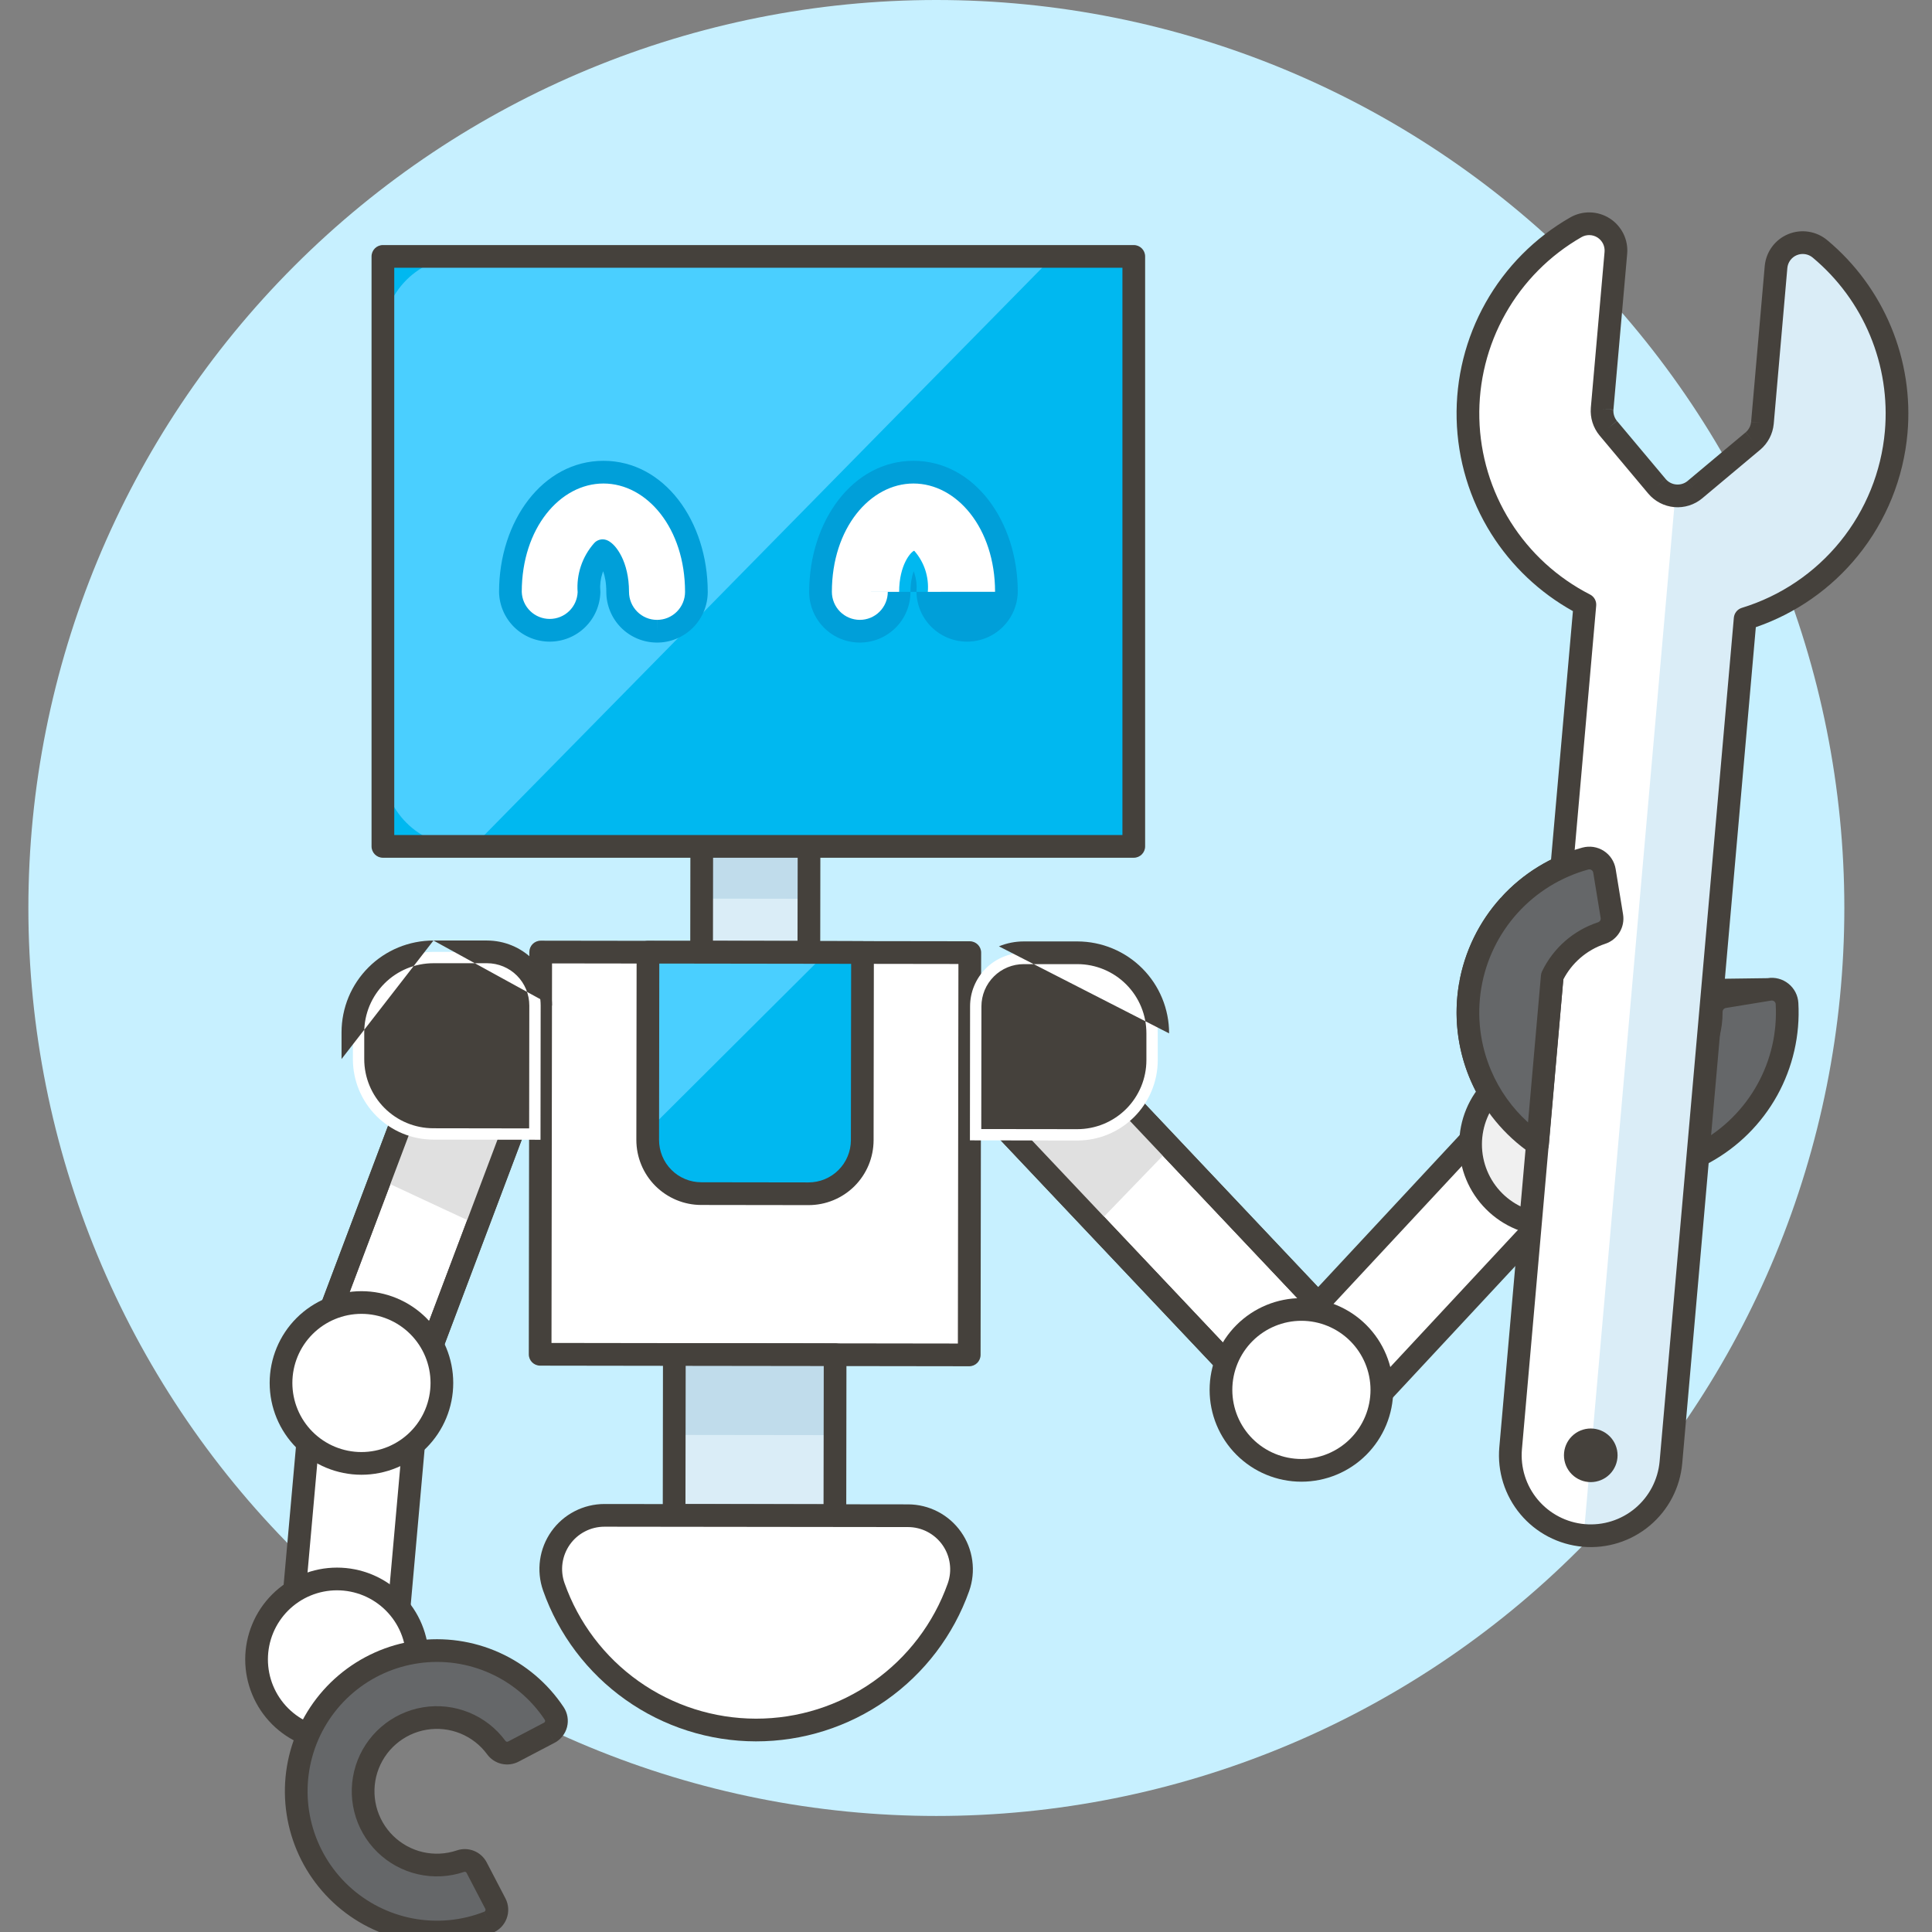 <svg width="64" height="64" viewBox="0 0 64 64" fill="none" xmlns="http://www.w3.org/2000/svg">
<rect x="0" y="0" width="64" height="64" fill="#808080" stroke="none"/>
<g clip-path="url(#clip0)">
<path d="M0.94 30.078C0.94 38.055 4.109 45.705 9.75 51.346C15.39 56.987 23.041 60.156 31.018 60.156C38.995 60.156 46.645 56.987 52.286 51.346C57.927 45.705 61.096 38.055 61.096 30.078C61.096 22.101 57.927 14.45 52.286 8.81C46.645 3.169 38.995 0 31.018 0C23.041 0 15.39 3.169 9.75 8.81C4.109 14.45 0.94 22.101 0.94 30.078Z" fill="#C7F0FF"/>
<path d="M32.6 36.647L35.183 34.207L44.334 43.894L41.751 46.334L32.6 36.647Z" fill="white"/>
<path fill-rule="evenodd" clip-rule="evenodd" d="M32.327 36.905C32.184 36.754 32.191 36.517 32.342 36.374L34.925 33.934C35.077 33.791 35.314 33.798 35.457 33.949L44.607 43.636C44.75 43.786 44.743 44.024 44.592 44.167L42.009 46.607C41.858 46.75 41.62 46.743 41.477 46.592L32.327 36.905ZM33.132 36.662L41.766 45.803L43.803 43.879L35.169 34.738L33.132 36.662Z" fill="#45413C"/>
<path d="M9.808 46.442L14.509 33.973L17.834 35.227L13.133 47.695L9.808 46.442Z" fill="white"/>
<path fill-rule="evenodd" clip-rule="evenodd" d="M9.676 46.794C9.481 46.72 9.383 46.503 9.456 46.309L14.157 33.84C14.23 33.646 14.447 33.548 14.642 33.621L17.967 34.875C18.161 34.948 18.259 35.165 18.186 35.359L13.485 47.828C13.412 48.022 13.195 48.12 13.001 48.047L9.676 46.794ZM10.293 46.223L12.914 47.211L17.35 35.446L14.728 34.458L10.293 46.223Z" fill="#45413C"/>
<path d="M12.588 39.069L15.818 40.574L17.835 35.226L14.51 33.973L12.588 39.069Z" fill="#E0E0E0"/>
<path d="M32.601 36.648L35.184 34.208L38.78 38.015L36.31 40.574L32.601 36.648Z" fill="#E0E0E0"/>
<path fill-rule="evenodd" clip-rule="evenodd" d="M32.327 36.905C32.184 36.754 32.191 36.517 32.342 36.374L34.925 33.934C35.077 33.791 35.314 33.798 35.457 33.949L44.607 43.636C44.75 43.786 44.743 44.024 44.592 44.167L42.009 46.607C41.858 46.75 41.62 46.743 41.477 46.592L32.327 36.905ZM33.132 36.662L41.766 45.803L43.803 43.879L35.169 34.738L33.132 36.662Z" fill="#45413C"/>
<path fill-rule="evenodd" clip-rule="evenodd" d="M9.676 46.794C9.481 46.72 9.383 46.503 9.456 46.309L14.157 33.84C14.23 33.646 14.447 33.548 14.642 33.621L17.967 34.875C18.161 34.948 18.259 35.165 18.186 35.359L13.485 47.828C13.412 48.022 13.195 48.12 13.001 48.047L9.676 46.794ZM10.293 46.223L12.914 47.211L17.35 35.446L14.728 34.458L10.293 46.223Z" fill="#45413C"/>
<path d="M23.242 31.544L23.247 27.991L26.8 27.995L26.795 31.549L23.242 31.544Z" fill="#DAEDF7"/>
<path d="M23.244 29.768L23.246 27.991L26.8 27.996L26.797 29.773L23.244 29.768Z" fill="#C0DCEB"/>
<path fill-rule="evenodd" clip-rule="evenodd" d="M23.241 31.92C23.033 31.92 22.865 31.751 22.865 31.544L22.87 27.99C22.871 27.782 23.039 27.614 23.247 27.615L26.8 27.62C27.008 27.62 27.176 27.788 27.176 27.996L27.171 31.55C27.171 31.757 27.002 31.925 26.794 31.925L23.241 31.92ZM23.618 31.169L26.419 31.173L26.424 28.371L23.622 28.367L23.618 31.169Z" fill="#45413C"/>
<path d="M17.893 44.862L17.911 31.537L32.125 31.557L32.107 44.883L17.893 44.862Z" fill="white"/>
<path fill-rule="evenodd" clip-rule="evenodd" d="M17.892 45.239C17.684 45.238 17.516 45.07 17.517 44.862L17.535 31.537C17.536 31.329 17.704 31.161 17.912 31.161L32.126 31.181C32.334 31.182 32.502 31.35 32.502 31.558L32.483 44.883C32.482 45.091 32.314 45.259 32.106 45.259L17.892 45.239ZM18.269 44.487L31.731 44.506L31.749 31.933L18.287 31.914L18.269 44.487Z" fill="#45413C"/>
<path d="M22.335 44.874H27.661V50.204H22.335V44.874Z" fill="#DAEDF7"/>
<path d="M22.334 47.534L22.338 44.869L27.664 44.877L27.66 47.541L22.334 47.534Z" fill="#C0DCEB"/>
<path fill-rule="evenodd" clip-rule="evenodd" d="M22.33 50.575C22.122 50.575 21.954 50.406 21.955 50.199L21.962 44.869C21.963 44.661 22.131 44.493 22.339 44.493L27.665 44.501C27.872 44.501 28.041 44.67 28.04 44.878L28.033 50.207C28.032 50.415 27.864 50.583 27.656 50.583L22.33 50.575ZM22.707 49.824L27.281 49.83L27.288 45.252L22.714 45.246L22.707 49.824Z" fill="#45413C"/>
<path d="M28.563 37.771C28.562 38.004 28.516 38.235 28.427 38.451C28.337 38.666 28.206 38.862 28.041 39.027C27.875 39.191 27.679 39.322 27.464 39.411C27.248 39.5 27.017 39.545 26.784 39.545L23.23 39.54C22.997 39.54 22.766 39.494 22.55 39.404C22.335 39.314 22.139 39.183 21.974 39.018C21.81 38.853 21.679 38.657 21.59 38.441C21.501 38.225 21.456 37.994 21.456 37.761L21.465 31.543L28.572 31.552L28.563 37.771Z" fill="#00B8F0"/>
<path d="M27.386 31.551L21.456 37.459L21.465 31.543L27.386 31.551Z" fill="#4ACFFF"/>
<path fill-rule="evenodd" clip-rule="evenodd" d="M21.089 31.542C21.089 31.334 21.258 31.166 21.466 31.167L28.572 31.177C28.672 31.177 28.767 31.216 28.838 31.287C28.908 31.358 28.948 31.453 28.948 31.553L28.939 37.772C28.939 37.772 28.939 37.772 28.939 37.772C28.938 38.054 28.882 38.334 28.774 38.595C28.665 38.856 28.506 39.093 28.306 39.293C28.106 39.492 27.868 39.651 27.607 39.758C27.346 39.866 27.066 39.921 26.783 39.921C26.783 39.921 26.783 39.921 26.783 39.921L23.229 39.916C22.947 39.916 22.667 39.86 22.406 39.751C22.145 39.642 21.908 39.483 21.708 39.283C21.509 39.083 21.35 38.845 21.243 38.584C21.135 38.323 21.08 38.043 21.08 37.76L21.089 31.542ZM21.84 31.919L21.832 37.761C21.832 37.945 21.868 38.127 21.938 38.297C22.008 38.468 22.111 38.622 22.241 38.752C22.37 38.883 22.525 38.986 22.695 39.057C22.864 39.128 23.047 39.164 23.23 39.164L26.784 39.169C26.968 39.169 27.15 39.133 27.32 39.063C27.49 38.993 27.645 38.89 27.775 38.76C27.905 38.63 28.009 38.476 28.079 38.306C28.15 38.137 28.186 37.955 28.187 37.771L28.195 31.928L21.84 31.919Z" fill="#45413C"/>
<path d="M30.078 50.21C30.362 50.21 30.642 50.279 30.895 50.41C31.147 50.541 31.364 50.731 31.528 50.963C31.692 51.196 31.797 51.464 31.836 51.746C31.874 52.027 31.845 52.314 31.749 52.582C31.257 53.967 30.347 55.165 29.145 56.011C27.944 56.858 26.51 57.311 25.04 57.309C23.57 57.307 22.137 56.849 20.938 55.999C19.739 55.149 18.833 53.949 18.344 52.563C18.251 52.295 18.222 52.008 18.262 51.727C18.302 51.445 18.408 51.178 18.573 50.946C18.737 50.715 18.955 50.526 19.207 50.396C19.46 50.265 19.739 50.197 20.023 50.198L30.078 50.21Z" fill="white"/>
<path fill-rule="evenodd" clip-rule="evenodd" d="M20.023 50.574C19.799 50.574 19.578 50.627 19.38 50.73C19.18 50.832 19.009 50.981 18.879 51.164C18.75 51.346 18.666 51.557 18.634 51.779C18.603 52.001 18.625 52.227 18.699 52.438C19.162 53.751 20.02 54.888 21.156 55.693C22.291 56.498 23.648 56.931 25.041 56.933C26.433 56.935 27.791 56.506 28.929 55.704C30.067 54.902 30.928 53.768 31.395 52.456C31.47 52.245 31.494 52.019 31.463 51.797C31.433 51.575 31.35 51.363 31.221 51.18C31.091 50.996 30.92 50.847 30.721 50.743C30.522 50.64 30.302 50.586 30.077 50.586C30.077 50.586 30.077 50.586 30.077 50.586L20.023 50.574ZM19.035 50.062C19.341 49.904 19.68 49.822 20.024 49.822L30.078 49.834C30.423 49.834 30.762 49.917 31.068 50.076C31.374 50.235 31.637 50.465 31.835 50.747C32.034 51.028 32.161 51.353 32.208 51.695C32.255 52.036 32.219 52.384 32.104 52.708C31.585 54.166 30.627 55.428 29.362 56.319C28.097 57.21 26.587 57.687 25.04 57.685C23.492 57.683 21.983 57.201 20.721 56.306C19.458 55.411 18.504 54.147 17.99 52.688L17.99 52.687C17.876 52.362 17.842 52.015 17.89 51.674C17.938 51.333 18.067 51.009 18.266 50.729C18.465 50.448 18.729 50.219 19.035 50.062Z" fill="#45413C"/>
<path d="M32.13 37.776L35.684 37.781C36.033 37.781 36.38 37.713 36.704 37.579C37.027 37.446 37.321 37.25 37.569 37.003C37.817 36.756 38.014 36.462 38.148 36.139C38.282 35.816 38.352 35.47 38.352 35.12V34.232C38.353 33.525 38.074 32.846 37.574 32.346C37.075 31.845 36.398 31.564 35.691 31.562H33.914C33.681 31.562 33.45 31.608 33.234 31.696C33.018 31.785 32.822 31.916 32.657 32.081C32.492 32.246 32.361 32.441 32.271 32.657C32.181 32.872 32.135 33.103 32.135 33.337L32.13 37.776Z" fill="white"/>
<path fill-rule="evenodd" clip-rule="evenodd" d="M33.091 31.349C33.352 31.241 33.632 31.186 33.915 31.186C33.915 31.186 33.915 31.186 33.915 31.186H35.692C36.498 31.188 37.271 31.509 37.841 32.081C38.41 32.652 38.729 33.426 38.728 34.232M35.683 38.157C35.683 38.157 35.683 38.157 35.683 38.157V38.157ZM31.759 33.337C31.759 33.337 31.759 33.337 31.759 33.337V33.337ZM33.914 31.938C33.73 31.938 33.547 31.974 33.377 32.044C33.207 32.114 33.053 32.217 32.923 32.347C32.792 32.477 32.689 32.631 32.618 32.801C32.548 32.971 32.511 33.153 32.511 33.337L32.506 37.401L35.684 37.405C35.985 37.405 36.282 37.346 36.56 37.232C36.838 37.117 37.091 36.949 37.304 36.737C37.517 36.525 37.685 36.272 37.801 35.995C37.916 35.717 37.976 35.42 37.976 35.12C37.976 35.119 37.976 35.12 37.976 35.12L37.976 34.231C37.977 33.624 37.737 33.041 37.308 32.611C36.88 32.181 36.298 31.939 35.691 31.938L33.914 31.938Z" fill="#45413C"/>
<path d="M42.343 44.608L49.023 37.433L51.624 39.855L44.944 47.03L42.343 44.608Z" fill="white"/>
<path fill-rule="evenodd" clip-rule="evenodd" d="M42.087 44.884C41.935 44.742 41.927 44.504 42.068 44.352L48.748 37.177C48.889 37.025 49.127 37.017 49.279 37.158L51.88 39.579C52.032 39.721 52.041 39.959 51.899 40.111L45.22 47.286C45.078 47.438 44.84 47.447 44.688 47.305L42.087 44.884ZM42.875 44.589L44.925 46.498L51.093 39.874L49.042 37.965L42.875 44.589Z" fill="#45413C"/>
<path d="M58.614 32.774C58.683 32.763 58.755 32.766 58.823 32.785C58.891 32.803 58.955 32.835 59.01 32.879C59.065 32.923 59.11 32.978 59.143 33.041C59.175 33.104 59.194 33.173 59.198 33.243C59.254 34.24 59.027 35.233 58.543 36.106C58.059 36.98 57.337 37.698 56.462 38.178C55.586 38.659 54.593 38.882 53.596 38.821C52.599 38.761 51.64 38.419 50.829 37.836C50.019 37.253 49.389 36.453 49.015 35.527C48.64 34.601 48.535 33.589 48.711 32.606C48.888 31.623 49.339 30.71 50.013 29.973C50.687 29.236 51.555 28.705 52.518 28.441C52.587 28.422 52.658 28.418 52.728 28.429C52.797 28.44 52.864 28.465 52.924 28.503C52.983 28.541 53.034 28.591 53.073 28.65C53.111 28.709 53.138 28.776 53.149 28.845L53.395 30.349C53.414 30.468 53.391 30.589 53.328 30.692C53.266 30.795 53.169 30.871 53.054 30.909C52.568 31.068 52.136 31.358 51.804 31.748C51.473 32.139 51.256 32.613 51.178 33.118C51.1 33.624 51.163 34.141 51.361 34.613C51.559 35.085 51.883 35.493 52.299 35.792C52.714 36.09 53.204 36.268 53.714 36.306C54.225 36.343 54.735 36.238 55.19 36.003C55.644 35.768 56.025 35.412 56.289 34.974C56.553 34.535 56.691 34.033 56.687 33.521C56.686 33.401 56.728 33.284 56.806 33.192C56.883 33.1 56.991 33.039 57.11 33.02L58.614 32.774Z" fill="#656769"/>
<path fill-rule="evenodd" clip-rule="evenodd" d="M52.67 28.801C52.653 28.798 52.635 28.799 52.617 28.803C51.723 29.049 50.916 29.542 50.291 30.227C49.665 30.912 49.245 31.759 49.081 32.672C48.917 33.585 49.015 34.526 49.363 35.386C49.711 36.246 50.296 36.989 51.049 37.531C51.802 38.072 52.693 38.389 53.619 38.446C54.545 38.502 55.468 38.295 56.281 37.849C57.094 37.403 57.764 36.735 58.214 35.924C58.664 35.113 58.875 34.191 58.822 33.265C58.822 33.247 58.817 33.229 58.809 33.213C58.8 33.197 58.789 33.183 58.775 33.172C58.761 33.161 58.744 33.153 58.727 33.148C58.71 33.143 58.692 33.142 58.674 33.145C58.674 33.145 58.674 33.145 58.674 33.145L57.17 33.391C57.14 33.396 57.113 33.411 57.093 33.435C57.074 33.458 57.063 33.487 57.063 33.518C57.068 34.099 56.911 34.67 56.611 35.168C56.311 35.665 55.879 36.07 55.362 36.337C54.846 36.604 54.267 36.723 53.687 36.681C53.107 36.638 52.551 36.436 52.079 36.097C51.607 35.758 51.239 35.294 51.014 34.759C50.789 34.223 50.718 33.635 50.806 33.061C50.895 32.486 51.142 31.948 51.518 31.505C51.894 31.062 52.385 30.732 52.938 30.551L52.938 30.551C52.967 30.542 52.991 30.522 53.007 30.496C53.023 30.471 53.029 30.44 53.024 30.41C53.024 30.41 53.024 30.41 53.024 30.41L52.778 28.907C52.778 28.907 52.778 28.907 52.778 28.907C52.775 28.89 52.769 28.872 52.759 28.857C52.749 28.842 52.736 28.829 52.721 28.82C52.705 28.81 52.688 28.803 52.67 28.801ZM52.42 28.078C52.539 28.046 52.663 28.039 52.785 28.057C52.906 28.076 53.023 28.12 53.127 28.186C53.23 28.253 53.319 28.34 53.387 28.443C53.454 28.546 53.5 28.662 53.52 28.784L53.52 28.785L53.766 30.288C53.8 30.496 53.759 30.708 53.65 30.887C53.54 31.067 53.371 31.201 53.171 31.266M52.42 28.078L52.419 28.078L52.42 28.078ZM52.419 28.078C51.387 28.361 50.457 28.93 49.736 29.72L52.419 28.078ZM49.736 29.72C49.014 30.509 48.531 31.487 48.341 32.539L49.736 29.72ZM53.171 31.266C52.751 31.404 52.377 31.655 52.091 31.992C51.804 32.329 51.617 32.739 51.55 33.176C51.482 33.613 51.537 34.06 51.708 34.468C51.879 34.876 52.159 35.228 52.518 35.486C52.877 35.745 53.301 35.898 53.742 35.931C54.183 35.963 54.624 35.872 55.017 35.669C55.41 35.466 55.739 35.158 55.967 34.779C56.195 34.401 56.315 33.966 56.311 33.524M58.554 32.403C58.675 32.383 58.8 32.389 58.919 32.421C59.038 32.452 59.149 32.509 59.245 32.586C59.342 32.663 59.42 32.76 59.477 32.869C59.533 32.979 59.566 33.099 59.573 33.222C59.633 34.29 59.39 35.353 58.872 36.289C58.353 37.224 57.58 37.993 56.643 38.508C55.705 39.023 54.641 39.261 53.573 39.196C52.506 39.131 51.478 38.766 50.61 38.141C49.742 37.517 49.068 36.659 48.666 35.668C48.265 34.677 48.152 33.592 48.341 32.539M58.554 32.403L58.553 32.403L58.554 32.403ZM58.553 32.403L57.05 32.649L58.553 32.403ZM57.05 32.649C56.842 32.683 56.654 32.789 56.518 32.95C56.383 33.11 56.309 33.314 56.311 33.524M57.05 32.649C57.05 32.649 57.05 32.649 57.05 32.649V32.649Z" fill="#45413C"/>
<path d="M48.715 37.909C48.715 38.616 48.996 39.294 49.495 39.794C49.995 40.293 50.673 40.574 51.38 40.574C52.087 40.574 52.764 40.293 53.264 39.794C53.764 39.294 54.045 38.616 54.045 37.909C54.045 37.203 53.764 36.525 53.264 36.025C52.764 35.525 52.087 35.244 51.38 35.244C50.673 35.244 49.995 35.525 49.495 36.025C48.996 36.525 48.715 37.203 48.715 37.909Z" fill="#F0F0F0"/>
<path fill-rule="evenodd" clip-rule="evenodd" d="M49.23 35.759C49.8 35.189 50.573 34.868 51.38 34.868C52.186 34.868 52.96 35.189 53.53 35.759C54.1 36.329 54.421 37.103 54.421 37.909C54.421 38.716 54.1 39.489 53.53 40.059C52.96 40.63 52.186 40.95 51.38 40.95C50.573 40.95 49.8 40.63 49.23 40.059C48.659 39.489 48.339 38.716 48.339 37.909C48.339 37.103 48.659 36.329 49.23 35.759ZM51.38 35.62C50.773 35.62 50.191 35.861 49.761 36.291C49.332 36.72 49.091 37.302 49.091 37.909C49.091 38.516 49.332 39.099 49.761 39.528C50.191 39.957 50.773 40.198 51.38 40.198C51.987 40.198 52.569 39.957 52.998 39.528C53.428 39.099 53.669 38.516 53.669 37.909C53.669 37.302 53.428 36.72 52.998 36.291C52.569 35.861 51.987 35.62 51.38 35.62Z" fill="#45413C"/>
<path d="M40.446 46.042C40.446 46.749 40.727 47.427 41.226 47.927C41.726 48.426 42.404 48.707 43.111 48.707C43.818 48.707 44.495 48.426 44.995 47.927C45.495 47.427 45.776 46.749 45.776 46.042C45.776 45.336 45.495 44.658 44.995 44.158C44.495 43.658 43.818 43.377 43.111 43.377C42.404 43.377 41.726 43.658 41.226 44.158C40.727 44.658 40.446 45.336 40.446 46.042Z" fill="white"/>
<path fill-rule="evenodd" clip-rule="evenodd" d="M40.961 43.892C41.531 43.322 42.304 43.002 43.111 43.002C43.917 43.002 44.691 43.322 45.261 43.892C45.831 44.462 46.152 45.236 46.152 46.042C46.152 46.849 45.831 47.622 45.261 48.193C44.691 48.763 43.917 49.083 43.111 49.083C42.304 49.083 41.531 48.763 40.961 48.193C40.39 47.622 40.07 46.849 40.07 46.042C40.07 45.236 40.39 44.462 40.961 43.892ZM43.111 43.753C42.504 43.753 41.921 43.995 41.492 44.424C41.063 44.853 40.822 45.435 40.822 46.042C40.822 46.649 41.063 47.232 41.492 47.661C41.921 48.09 42.504 48.331 43.111 48.331C43.718 48.331 44.3 48.09 44.729 47.661C45.158 47.232 45.4 46.649 45.4 46.042C45.4 45.435 45.158 44.853 44.729 44.424C44.3 43.995 43.718 43.753 43.111 43.753Z" fill="#45413C"/>
<path d="M10.302 46.58L13.843 46.28L13.148 54.066L9.607 54.367L10.302 46.58Z" fill="white"/>
<path fill-rule="evenodd" clip-rule="evenodd" d="M14.109 46.015C14.188 46.093 14.227 46.203 14.217 46.313L13.522 54.1C13.506 54.282 13.362 54.426 13.18 54.441L9.639 54.742C9.528 54.751 9.419 54.711 9.341 54.633C9.262 54.554 9.223 54.444 9.232 54.334L9.927 46.547C9.943 46.365 10.088 46.221 10.27 46.205L13.811 45.905C13.922 45.896 14.031 45.936 14.109 46.015ZM10.648 46.928L10.021 53.955L12.801 53.718L13.428 46.692L10.648 46.928Z" fill="#45413C"/>
<path d="M17.905 37.756L14.352 37.751C13.645 37.75 12.967 37.468 12.468 36.968C11.969 36.467 11.689 35.789 11.69 35.082V34.193C11.69 33.843 11.76 33.497 11.894 33.174C12.029 32.851 12.225 32.557 12.473 32.31C12.721 32.063 13.015 31.867 13.338 31.734C13.662 31.6 14.009 31.532 14.359 31.532H16.135C16.369 31.532 16.6 31.579 16.815 31.668C17.031 31.758 17.227 31.889 17.391 32.054C17.556 32.219 17.687 32.415 17.776 32.631C17.865 32.847 17.91 33.078 17.91 33.311L17.905 37.756Z" fill="white"/>
<path fill-rule="evenodd" clip-rule="evenodd" d="M14.358 31.908C14.057 31.908 13.76 31.967 13.482 32.081C13.204 32.196 12.951 32.364 12.739 32.576C12.526 32.789 12.357 33.041 12.241 33.318C12.126 33.596 12.066 33.893 12.066 34.194V35.082C12.065 35.689 12.306 36.272 12.735 36.702C13.163 37.132 13.745 37.374 14.352 37.375L17.529 37.38L17.534 33.311C17.534 33.127 17.498 32.944 17.428 32.774C17.358 32.604 17.255 32.45 17.125 32.319C16.995 32.189 16.841 32.086 16.671 32.015C16.501 31.945 16.319 31.908 16.135 31.908L14.358 31.908ZM14.359 31.156C13.96 31.156 13.564 31.234 13.195 31.386C12.826 31.538 12.49 31.762 12.208 32.044C11.925 32.326 11.7 32.661 11.547 33.029C11.394 33.398 11.315 33.794 11.314 34.193L11.314 35.082M14.359 31.156H16.135C16.418 31.157 16.698 31.212 16.96 31.321C17.221 31.429 17.458 31.588 17.658 31.788C17.857 31.989 18.016 32.226 18.123 32.488C18.231 32.749 18.287 33.029 18.286 33.312" fill="#45413C"/>
<path d="M9.308 45.812C9.308 46.519 9.589 47.197 10.089 47.697C10.588 48.197 11.266 48.477 11.973 48.477C12.68 48.477 13.358 48.197 13.857 47.697C14.357 47.197 14.638 46.519 14.638 45.812C14.638 45.106 14.357 44.428 13.857 43.928C13.358 43.428 12.68 43.148 11.973 43.148C11.266 43.148 10.588 43.428 10.089 43.928C9.589 44.428 9.308 45.106 9.308 45.812Z" fill="white"/>
<path fill-rule="evenodd" clip-rule="evenodd" d="M9.823 43.662C10.393 43.092 11.167 42.772 11.973 42.772C12.78 42.772 13.553 43.092 14.124 43.662C14.694 44.232 15.014 45.006 15.014 45.812C15.014 46.619 14.694 47.392 14.124 47.963C13.553 48.533 12.78 48.853 11.973 48.853C11.167 48.853 10.393 48.533 9.823 47.963C9.253 47.392 8.933 46.619 8.933 45.812C8.933 45.006 9.253 44.232 9.823 43.662ZM11.973 43.523C11.366 43.523 10.784 43.765 10.355 44.194C9.926 44.623 9.685 45.205 9.685 45.812C9.685 46.419 9.926 47.002 10.355 47.431C10.784 47.86 11.366 48.101 11.973 48.101C12.581 48.101 13.163 47.86 13.592 47.431C14.021 47.002 14.262 46.419 14.262 45.812C14.262 45.205 14.021 44.623 13.592 44.194C13.163 43.765 12.581 43.523 11.973 43.523Z" fill="#45413C"/>
<path d="M8.5 54.97C8.5 55.319 8.568 55.666 8.702 55.989C8.836 56.313 9.033 56.606 9.28 56.854C9.527 57.101 9.821 57.298 10.145 57.432C10.468 57.566 10.814 57.635 11.164 57.635C11.514 57.635 11.861 57.566 12.184 57.432C12.508 57.298 12.801 57.101 13.049 56.854C13.296 56.606 13.492 56.313 13.627 55.989C13.76 55.666 13.829 55.319 13.829 54.97C13.829 54.62 13.76 54.273 13.627 53.95C13.492 53.627 13.296 53.333 13.049 53.085C12.801 52.838 12.508 52.642 12.184 52.508C11.861 52.374 11.514 52.305 11.164 52.305C10.814 52.305 10.468 52.374 10.145 52.508C9.821 52.642 9.527 52.838 9.28 53.085C9.033 53.333 8.836 53.627 8.702 53.95C8.568 54.273 8.5 54.62 8.5 54.97Z" fill="white"/>
<path fill-rule="evenodd" clip-rule="evenodd" d="M10 52.16C10.369 52.007 10.765 51.929 11.164 51.929C11.563 51.929 11.959 52.007 12.328 52.16C12.697 52.313 13.032 52.537 13.314 52.819C13.597 53.102 13.82 53.437 13.973 53.806C14.126 54.175 14.205 54.57 14.205 54.97C14.205 55.369 14.126 55.764 13.973 56.133C13.82 56.502 13.597 56.837 13.314 57.12C13.032 57.402 12.697 57.626 12.328 57.779C11.959 57.932 11.563 58.01 11.164 58.01C10.765 58.01 10.369 57.932 10 57.779C9.631 57.626 9.296 57.402 9.014 57.12C8.731 56.837 8.507 56.502 8.355 56.133C8.202 55.764 8.123 55.369 8.123 54.97C8.123 54.57 8.202 54.175 8.355 53.806C8.507 53.437 8.731 53.102 9.014 52.819C9.296 52.537 9.631 52.313 10 52.16ZM11.164 52.681C10.863 52.681 10.566 52.74 10.288 52.855C10.01 52.97 9.758 53.139 9.545 53.351C9.333 53.564 9.164 53.816 9.049 54.094C8.934 54.371 8.875 54.669 8.875 54.97C8.875 55.27 8.934 55.568 9.049 55.846C9.164 56.123 9.333 56.376 9.545 56.588C9.758 56.801 10.01 56.969 10.288 57.084C10.566 57.199 10.863 57.258 11.164 57.258C11.464 57.258 11.762 57.199 12.04 57.084C12.318 56.969 12.57 56.801 12.782 56.588C12.995 56.376 13.164 56.123 13.279 55.846C13.394 55.568 13.453 55.27 13.453 54.97C13.453 54.669 13.394 54.371 13.279 54.094C13.164 53.816 12.995 53.564 12.782 53.351C12.57 53.139 12.318 52.97 12.04 52.855C11.762 52.74 11.464 52.681 11.164 52.681Z" fill="#45413C"/>
<path d="M12.684 8.494H37.558V28.038H12.684V8.494Z" fill="#00B8F0"/>
<path d="M15.677 28.037H15.348C14.641 28.037 13.963 27.756 13.464 27.256C12.964 26.757 12.683 26.079 12.683 25.372V11.16C12.683 10.81 12.752 10.463 12.885 10.14C13.019 9.816 13.215 9.522 13.463 9.274C13.71 9.027 14.004 8.83 14.328 8.696C14.651 8.562 14.998 8.493 15.348 8.493H34.893L15.677 28.037Z" fill="#4ACFFF"/>
<path d="M21.761 20.91C21.416 20.909 21.086 20.772 20.842 20.528C20.598 20.284 20.461 19.953 20.461 19.608C20.461 18.706 20.068 18.277 19.962 18.243C19.798 18.428 19.674 18.644 19.596 18.879C19.519 19.114 19.49 19.362 19.511 19.608C19.503 19.948 19.362 20.271 19.119 20.509C18.876 20.747 18.549 20.88 18.209 20.88C17.869 20.88 17.543 20.747 17.299 20.509C17.056 20.271 16.915 19.948 16.907 19.608C16.907 17.384 18.261 15.641 19.99 15.641C21.72 15.641 23.069 17.384 23.069 19.608C23.069 19.78 23.035 19.949 22.969 20.108C22.903 20.266 22.806 20.41 22.685 20.53C22.563 20.651 22.419 20.747 22.261 20.812C22.102 20.877 21.932 20.911 21.761 20.91Z" fill="white"/>
<path fill-rule="evenodd" clip-rule="evenodd" d="M17.284 19.604C17.291 19.844 17.39 20.072 17.563 20.24C17.736 20.409 17.968 20.503 18.21 20.503C18.451 20.503 18.684 20.409 18.857 20.24C19.026 20.075 19.125 19.853 19.135 19.617C19.113 19.328 19.149 19.037 19.24 18.761C19.333 18.478 19.484 18.217 19.681 17.993C19.781 17.881 19.937 17.839 20.079 17.885C20.156 17.91 20.215 17.953 20.25 17.982C20.292 18.015 20.331 18.054 20.369 18.096C20.444 18.182 20.52 18.295 20.589 18.433C20.727 18.711 20.837 19.102 20.837 19.608C20.838 19.853 20.935 20.088 21.109 20.262C21.282 20.436 21.517 20.534 21.762 20.534L21.762 20.91L21.763 20.534C21.885 20.534 22.006 20.511 22.118 20.465C22.231 20.418 22.334 20.35 22.42 20.264C22.506 20.178 22.575 20.076 22.622 19.963C22.669 19.851 22.693 19.73 22.693 19.608C22.693 17.497 21.429 16.017 19.991 16.017C18.553 16.017 17.286 17.496 17.284 19.604ZM21.761 21.286C21.981 21.287 22.2 21.244 22.404 21.16C22.608 21.076 22.794 20.953 22.951 20.797C23.107 20.641 23.231 20.456 23.316 20.252C23.401 20.048 23.445 19.83 23.445 19.609V19.608C23.445 17.271 22.011 15.265 19.991 15.265C17.971 15.265 16.532 17.27 16.532 19.608L16.532 19.617C16.542 20.055 16.724 20.472 17.037 20.778C17.351 21.084 17.772 21.255 18.21 21.255C18.648 21.255 19.069 21.084 19.382 20.778C19.696 20.472 19.877 20.055 19.888 19.617C19.888 19.604 19.887 19.59 19.886 19.576C19.869 19.38 19.892 19.183 19.954 18.997C19.962 18.972 19.971 18.948 19.98 18.923C20.039 19.09 20.085 19.316 20.085 19.608L20.085 19.609C20.086 20.053 20.262 20.479 20.576 20.794C20.89 21.108 21.316 21.285 21.761 21.286Z" fill="#009FD9"/>
<path d="M28.48 20.91C28.652 20.91 28.821 20.877 28.979 20.811C29.137 20.746 29.281 20.65 29.402 20.529C29.523 20.409 29.62 20.265 29.685 20.107C29.751 19.949 29.785 19.779 29.785 19.608C29.785 18.706 30.178 18.277 30.284 18.243C30.448 18.428 30.572 18.644 30.65 18.879C30.727 19.114 30.756 19.362 30.735 19.608C30.743 19.948 30.884 20.271 31.127 20.509C31.37 20.747 31.697 20.88 32.037 20.88C32.377 20.88 32.703 20.747 32.947 20.509C33.19 20.271 33.331 19.948 33.339 19.608C33.339 17.384 31.985 15.641 30.26 15.641C28.534 15.641 27.181 17.384 27.181 19.608C27.181 19.953 27.319 20.284 27.562 20.527C27.806 20.771 28.136 20.909 28.48 20.91Z" fill="white"/>
<path fill-rule="evenodd" clip-rule="evenodd" d="M26.805 19.608C26.805 17.271 28.243 15.265 30.26 15.265C32.276 15.265 33.715 17.271 33.715 19.608L33.715 19.617C33.704 20.055 33.523 20.472 33.209 20.778C32.896 21.084 32.475 21.255 32.037 21.255C31.599 21.255 31.178 21.084 30.864 20.778C30.551 20.472 30.369 20.055 30.359 19.617C30.359 19.604 30.359 19.59 30.36 19.576C30.377 19.38 30.354 19.183 30.293 18.997C30.285 18.972 30.276 18.948 30.266 18.923C30.208 19.09 30.161 19.316 30.161 19.608L30.161 19.609C30.161 19.829 30.117 20.048 30.033 20.251C29.948 20.455 29.824 20.64 29.668 20.796C29.512 20.951 29.327 21.075 29.123 21.159C28.919 21.243 28.701 21.286 28.48 21.286L28.479 21.286C28.035 21.285 27.61 21.108 27.296 20.793C26.982 20.479 26.806 20.053 26.805 19.609L26.805 19.608ZM27.557 19.608C27.558 19.853 27.655 20.088 27.828 20.262C28.001 20.435 28.236 20.533 28.481 20.534C28.603 20.534 28.723 20.51 28.836 20.464C28.948 20.417 29.051 20.349 29.137 20.263C29.223 20.177 29.291 20.075 29.338 19.963C29.385 19.85 29.409 19.73 29.409 19.608M32.963 19.604C32.961 17.495 31.694 16.017 30.26 16.017C28.825 16.017 27.557 17.497 27.557 19.608" fill="#009FD9"/>
<path fill-rule="evenodd" clip-rule="evenodd" d="M12.308 8.494C12.308 8.286 12.476 8.118 12.684 8.118H37.558C37.765 8.118 37.934 8.286 37.934 8.494V28.038C37.934 28.245 37.765 28.414 37.558 28.414H12.684C12.476 28.414 12.308 28.245 12.308 28.038V8.494ZM13.06 8.87V27.662H37.182V8.87H13.06Z" fill="#45413C"/>
<path d="M18.195 57.401C18.25 57.372 18.298 57.332 18.337 57.283C18.376 57.234 18.404 57.178 18.419 57.118C18.435 57.057 18.438 56.994 18.427 56.933C18.417 56.872 18.394 56.813 18.359 56.761C17.873 56.028 17.188 55.448 16.386 55.087C15.583 54.726 14.694 54.6 13.823 54.723C12.952 54.846 12.133 55.214 11.461 55.782C10.79 56.351 10.293 57.099 10.029 57.938C9.764 58.777 9.742 59.674 9.966 60.526C10.19 61.377 10.65 62.147 11.294 62.748C11.937 63.348 12.737 63.754 13.602 63.919C14.466 64.084 15.36 64.001 16.179 63.679C16.236 63.656 16.289 63.621 16.332 63.577C16.376 63.532 16.41 63.479 16.431 63.421C16.453 63.363 16.462 63.301 16.459 63.239C16.455 63.176 16.439 63.116 16.41 63.06L15.79 61.868C15.741 61.775 15.66 61.701 15.562 61.662C15.464 61.622 15.355 61.619 15.255 61.653C14.827 61.797 14.368 61.821 13.928 61.72C13.488 61.62 13.084 61.4 12.762 61.084C12.44 60.768 12.211 60.369 12.101 59.931C11.992 59.493 12.006 59.034 12.142 58.603C12.278 58.173 12.53 57.788 12.871 57.493C13.212 57.197 13.628 57.002 14.073 56.928C14.519 56.855 14.976 56.906 15.393 57.076C15.812 57.246 16.174 57.529 16.441 57.893C16.504 57.978 16.595 58.039 16.698 58.063C16.802 58.087 16.91 58.073 17.004 58.024L18.195 57.401Z" fill="#656769"/>
<path fill-rule="evenodd" clip-rule="evenodd" d="M13.77 54.351C14.712 54.218 15.672 54.354 16.54 54.744C17.407 55.134 18.147 55.761 18.673 56.553C18.673 56.553 18.672 56.553 18.673 56.553C18.736 56.649 18.779 56.757 18.798 56.87C18.817 56.984 18.812 57.1 18.784 57.211C18.755 57.323 18.703 57.427 18.631 57.517C18.56 57.607 18.471 57.681 18.369 57.734L18.195 57.4L18.368 57.734L17.179 58.357C17.005 58.448 16.804 58.473 16.613 58.429C16.422 58.385 16.254 58.273 16.138 58.115C16.138 58.115 16.138 58.115 16.138 58.115C15.912 57.807 15.605 57.568 15.252 57.424C14.898 57.28 14.511 57.237 14.135 57.299C13.758 57.361 13.406 57.527 13.117 57.777C12.829 58.027 12.615 58.352 12.5 58.716C12.385 59.081 12.374 59.469 12.466 59.84C12.559 60.21 12.752 60.548 13.025 60.815C13.298 61.082 13.639 61.269 14.011 61.354C14.384 61.439 14.772 61.419 15.134 61.297C15.319 61.234 15.521 61.24 15.703 61.313C15.884 61.386 16.033 61.522 16.123 61.695L16.745 62.889C16.797 62.99 16.828 63.102 16.834 63.217C16.841 63.331 16.824 63.445 16.783 63.553C16.743 63.66 16.681 63.758 16.601 63.84C16.521 63.922 16.424 63.986 16.318 64.028L16.316 64.029C15.431 64.377 14.465 64.466 13.531 64.288C12.597 64.11 11.732 63.671 11.037 63.022C10.342 62.373 9.845 61.541 9.603 60.621C9.361 59.701 9.384 58.732 9.67 57.825C9.956 56.918 10.493 56.11 11.218 55.496C11.944 54.881 12.829 54.484 13.77 54.351ZM16.232 55.43C15.493 55.098 14.677 54.982 13.876 55.096C13.075 55.209 12.322 55.546 11.704 56.069C11.087 56.592 10.63 57.279 10.387 58.051C10.144 58.823 10.124 59.647 10.33 60.43C10.536 61.212 10.959 61.92 11.55 62.473C12.142 63.025 12.877 63.398 13.672 63.55C14.467 63.701 15.288 63.625 16.041 63.329L16.179 63.679L16.039 63.33C16.048 63.326 16.057 63.321 16.064 63.314C16.07 63.307 16.076 63.298 16.079 63.289C16.083 63.28 16.084 63.27 16.084 63.26C16.083 63.251 16.08 63.241 16.076 63.233C16.076 63.233 16.076 63.232 16.076 63.232L15.456 62.042C15.449 62.028 15.437 62.016 15.422 62.01C15.407 62.004 15.39 62.004 15.375 62.009C14.882 62.176 14.352 62.203 13.844 62.087C13.336 61.971 12.871 61.717 12.499 61.352C12.127 60.988 11.863 60.527 11.737 60.022C11.61 59.517 11.627 58.987 11.783 58.49C11.94 57.993 12.231 57.55 12.625 57.209C13.018 56.868 13.498 56.642 14.012 56.557C14.526 56.472 15.053 56.531 15.535 56.728C16.018 56.924 16.436 57.251 16.744 57.67C16.754 57.684 16.768 57.693 16.784 57.697C16.799 57.7 16.816 57.698 16.83 57.691C16.83 57.691 16.83 57.691 16.83 57.691L18.02 57.067L18.021 57.067C18.029 57.062 18.037 57.056 18.043 57.049C18.049 57.042 18.053 57.033 18.055 57.024C18.058 57.015 18.058 57.005 18.057 56.996C18.055 56.986 18.052 56.977 18.046 56.969C17.599 56.295 16.97 55.761 16.232 55.43Z" fill="#45413C"/>
<path d="M62.813 14.319C62.689 15.73 62.147 17.071 61.255 18.172C60.364 19.272 59.165 20.081 57.811 20.496L55.351 48.443C55.289 49.147 54.95 49.797 54.408 50.251C53.867 50.705 53.167 50.926 52.463 50.864C51.758 50.801 51.108 50.462 50.654 49.921C50.2 49.379 49.98 48.679 50.042 47.975L52.501 20.029C51.361 19.446 50.399 18.566 49.718 17.482C49.036 16.398 48.66 15.149 48.629 13.869C48.598 12.589 48.914 11.324 49.542 10.208C50.171 9.092 51.09 8.167 52.201 7.53C52.341 7.449 52.502 7.408 52.664 7.412C52.826 7.416 52.985 7.464 53.121 7.552C53.258 7.639 53.368 7.762 53.44 7.908C53.512 8.054 53.542 8.216 53.528 8.378L53.073 13.542C53.054 13.774 53.127 14.004 53.275 14.184L54.889 16.11C55.042 16.29 55.26 16.403 55.495 16.424C55.73 16.445 55.964 16.372 56.146 16.22L58.072 14.607C58.249 14.455 58.36 14.241 58.382 14.009L58.834 8.846C58.848 8.684 58.906 8.53 59.002 8.399C59.099 8.268 59.229 8.166 59.379 8.104C59.529 8.042 59.693 8.023 59.853 8.047C60.014 8.072 60.164 8.14 60.288 8.244C61.168 8.978 61.858 9.914 62.297 10.972C62.737 12.03 62.914 13.178 62.813 14.319Z" fill="white"/>
<path d="M62.814 14.319C62.69 15.73 62.147 17.071 61.256 18.171C60.364 19.272 59.165 20.081 57.811 20.496L55.352 48.443C55.321 48.791 55.223 49.131 55.061 49.441C54.899 49.752 54.678 50.027 54.41 50.252C54.141 50.477 53.831 50.647 53.497 50.752C53.163 50.856 52.812 50.894 52.463 50.863L55.496 16.424C55.731 16.445 55.965 16.373 56.147 16.222L58.073 14.609C58.25 14.458 58.361 14.243 58.383 14.012L58.835 8.848C58.849 8.686 58.907 8.532 59.004 8.401C59.1 8.27 59.23 8.168 59.38 8.106C59.53 8.044 59.694 8.025 59.854 8.049C60.015 8.074 60.165 8.142 60.29 8.247C61.169 8.98 61.858 9.916 62.297 10.973C62.737 12.03 62.914 13.178 62.814 14.319Z" fill="#DAEDF7"/>
<path d="M51.808 48.209C51.808 48.444 51.901 48.67 52.068 48.837C52.234 49.003 52.46 49.097 52.696 49.097C52.931 49.097 53.157 49.003 53.324 48.837C53.49 48.67 53.584 48.444 53.584 48.209C53.584 47.973 53.49 47.747 53.324 47.581C53.157 47.414 52.931 47.321 52.696 47.321C52.46 47.321 52.234 47.414 52.068 47.581C51.901 47.747 51.808 47.973 51.808 48.209Z" fill="#45413C"/>
<path fill-rule="evenodd" clip-rule="evenodd" d="M52.655 7.788C52.562 7.786 52.469 7.809 52.388 7.856C51.336 8.459 50.465 9.336 49.87 10.393C49.275 11.449 48.976 12.647 49.005 13.86C49.034 15.073 49.39 16.255 50.036 17.282C50.681 18.309 51.592 19.142 52.672 19.694C52.809 19.764 52.889 19.909 52.876 20.062L50.416 48.008C50.363 48.613 50.552 49.214 50.942 49.679C51.332 50.144 51.891 50.436 52.496 50.489C53.1 50.542 53.702 50.353 54.167 49.963C54.632 49.573 54.923 49.014 54.977 48.41L57.436 20.463C57.45 20.31 57.554 20.181 57.701 20.136C58.983 19.744 60.119 18.977 60.963 17.935C61.807 16.893 62.321 15.622 62.439 14.286C62.534 13.206 62.366 12.118 61.95 11.116C61.534 10.114 60.881 9.228 60.048 8.533L60.047 8.532C59.975 8.472 59.888 8.433 59.796 8.419C59.703 8.405 59.609 8.416 59.522 8.452C59.436 8.487 59.361 8.546 59.305 8.622C59.25 8.697 59.216 8.786 59.208 8.879C59.208 8.879 59.208 8.879 59.208 8.879L58.757 14.045C58.725 14.374 58.567 14.678 58.316 14.893L58.313 14.895L56.388 16.508L56.387 16.509C56.129 16.724 55.796 16.828 55.462 16.799C55.128 16.769 54.819 16.609 54.602 16.352L54.601 16.351L52.985 14.423C52.775 14.168 52.672 13.841 52.698 13.512L52.698 13.509L53.153 8.345C53.161 8.252 53.144 8.158 53.103 8.074C53.061 7.99 52.998 7.919 52.919 7.868C52.84 7.818 52.749 7.79 52.655 7.788ZM63.188 14.352C63.057 15.837 62.486 17.25 61.547 18.408C60.663 19.5 59.49 20.32 58.164 20.776L55.726 48.476C55.655 49.279 55.268 50.021 54.65 50.539C54.032 51.057 53.233 51.309 52.43 51.238C51.626 51.167 50.884 50.78 50.366 50.162C49.848 49.544 49.596 48.745 49.667 47.942C49.667 47.942 49.667 47.942 49.667 47.942L52.105 20.244C51.003 19.632 50.072 18.751 49.399 17.682C48.681 16.54 48.286 15.226 48.253 13.878C48.221 12.53 48.553 11.198 49.215 10.024C49.877 8.849 50.844 7.874 52.014 7.204C52.214 7.089 52.442 7.031 52.673 7.036C52.904 7.042 53.129 7.11 53.324 7.235C53.519 7.359 53.675 7.535 53.778 7.742C53.88 7.95 53.923 8.181 53.902 8.411L53.447 13.573C53.447 13.573 53.448 13.572 53.448 13.572L53.073 13.542L53.447 13.575L53.447 13.573C53.437 13.707 53.479 13.84 53.564 13.944L53.563 13.942L53.275 14.184L53.565 13.945L55.177 15.867L54.889 16.11L55.178 15.868L55.177 15.868C55.266 15.972 55.392 16.038 55.528 16.049C55.664 16.061 55.8 16.019 55.905 15.932L55.905 15.932L56.146 16.22L55.905 15.931L57.829 14.32C57.828 14.32 57.828 14.32 57.828 14.321L58.072 14.607L57.83 14.318L57.829 14.32C57.931 14.232 57.995 14.109 58.008 13.975L58.008 13.977L58.382 14.009L58.008 13.974L58.459 8.813L58.459 8.812C58.48 8.582 58.563 8.362 58.7 8.176C58.836 7.99 59.022 7.845 59.235 7.757C59.449 7.669 59.682 7.64 59.91 7.676C60.139 7.711 60.353 7.808 60.53 7.956C60.529 7.956 60.529 7.956 60.529 7.956L60.288 8.244L60.53 7.956C60.53 7.956 60.53 7.956 60.53 7.956C61.456 8.728 62.181 9.714 62.644 10.827C63.107 11.941 63.294 13.151 63.188 14.352Z" fill="#45413C"/>
<path d="M50.932 37.906C50.099 37.337 49.445 36.541 49.05 35.612C48.654 34.684 48.532 33.661 48.699 32.666C48.866 31.671 49.314 30.744 49.991 29.995C50.668 29.246 51.544 28.707 52.518 28.441C52.586 28.422 52.657 28.418 52.727 28.429C52.797 28.44 52.864 28.465 52.923 28.503C52.983 28.541 53.033 28.591 53.072 28.65C53.111 28.709 53.137 28.776 53.149 28.845L53.395 30.349C53.414 30.468 53.391 30.589 53.328 30.692C53.266 30.795 53.168 30.871 53.054 30.909C52.699 31.025 52.372 31.213 52.091 31.459C51.81 31.705 51.582 32.006 51.42 32.343L50.932 37.906Z" fill="#656769"/>
<path fill-rule="evenodd" clip-rule="evenodd" d="M52.67 28.801C52.652 28.798 52.634 28.799 52.617 28.803C51.713 29.051 50.898 29.552 50.27 30.247C49.641 30.943 49.225 31.804 49.07 32.728C48.915 33.653 49.028 34.602 49.396 35.465C49.675 36.121 50.093 36.706 50.618 37.181L51.046 32.31C51.05 32.265 51.062 32.221 51.081 32.18C51.265 31.797 51.524 31.456 51.843 31.176C52.162 30.897 52.534 30.684 52.937 30.552L52.938 30.551C52.967 30.542 52.991 30.522 53.007 30.496C53.023 30.471 53.029 30.44 53.024 30.41C53.024 30.41 53.024 30.41 53.024 30.41L52.778 28.907C52.778 28.907 52.778 28.907 52.778 28.907C52.775 28.889 52.768 28.872 52.758 28.857C52.748 28.842 52.736 28.829 52.72 28.82C52.705 28.81 52.688 28.803 52.67 28.801ZM52.419 28.078C52.538 28.046 52.663 28.039 52.784 28.057C52.906 28.076 53.023 28.12 53.126 28.186C53.23 28.253 53.319 28.34 53.386 28.443C53.454 28.546 53.499 28.662 53.52 28.784L53.52 28.785L53.766 30.288L53.766 30.289C53.8 30.496 53.758 30.708 53.649 30.887C53.54 31.067 53.371 31.201 53.171 31.266C52.865 31.367 52.582 31.529 52.339 31.742C52.113 31.94 51.926 32.179 51.788 32.446L51.307 37.938C51.295 38.071 51.214 38.188 51.093 38.245C50.972 38.302 50.831 38.291 50.72 38.216C49.827 37.606 49.128 36.754 48.704 35.76C48.28 34.765 48.15 33.67 48.328 32.604C48.507 31.538 48.987 30.545 49.712 29.743C50.437 28.941 51.376 28.363 52.419 28.078L52.419 28.078Z" fill="#45413C"/>
</g>
<defs>
<clipPath id="clip0">
<rect width="64" height="64" fill="white"/>
</clipPath>
</defs>
</svg>

